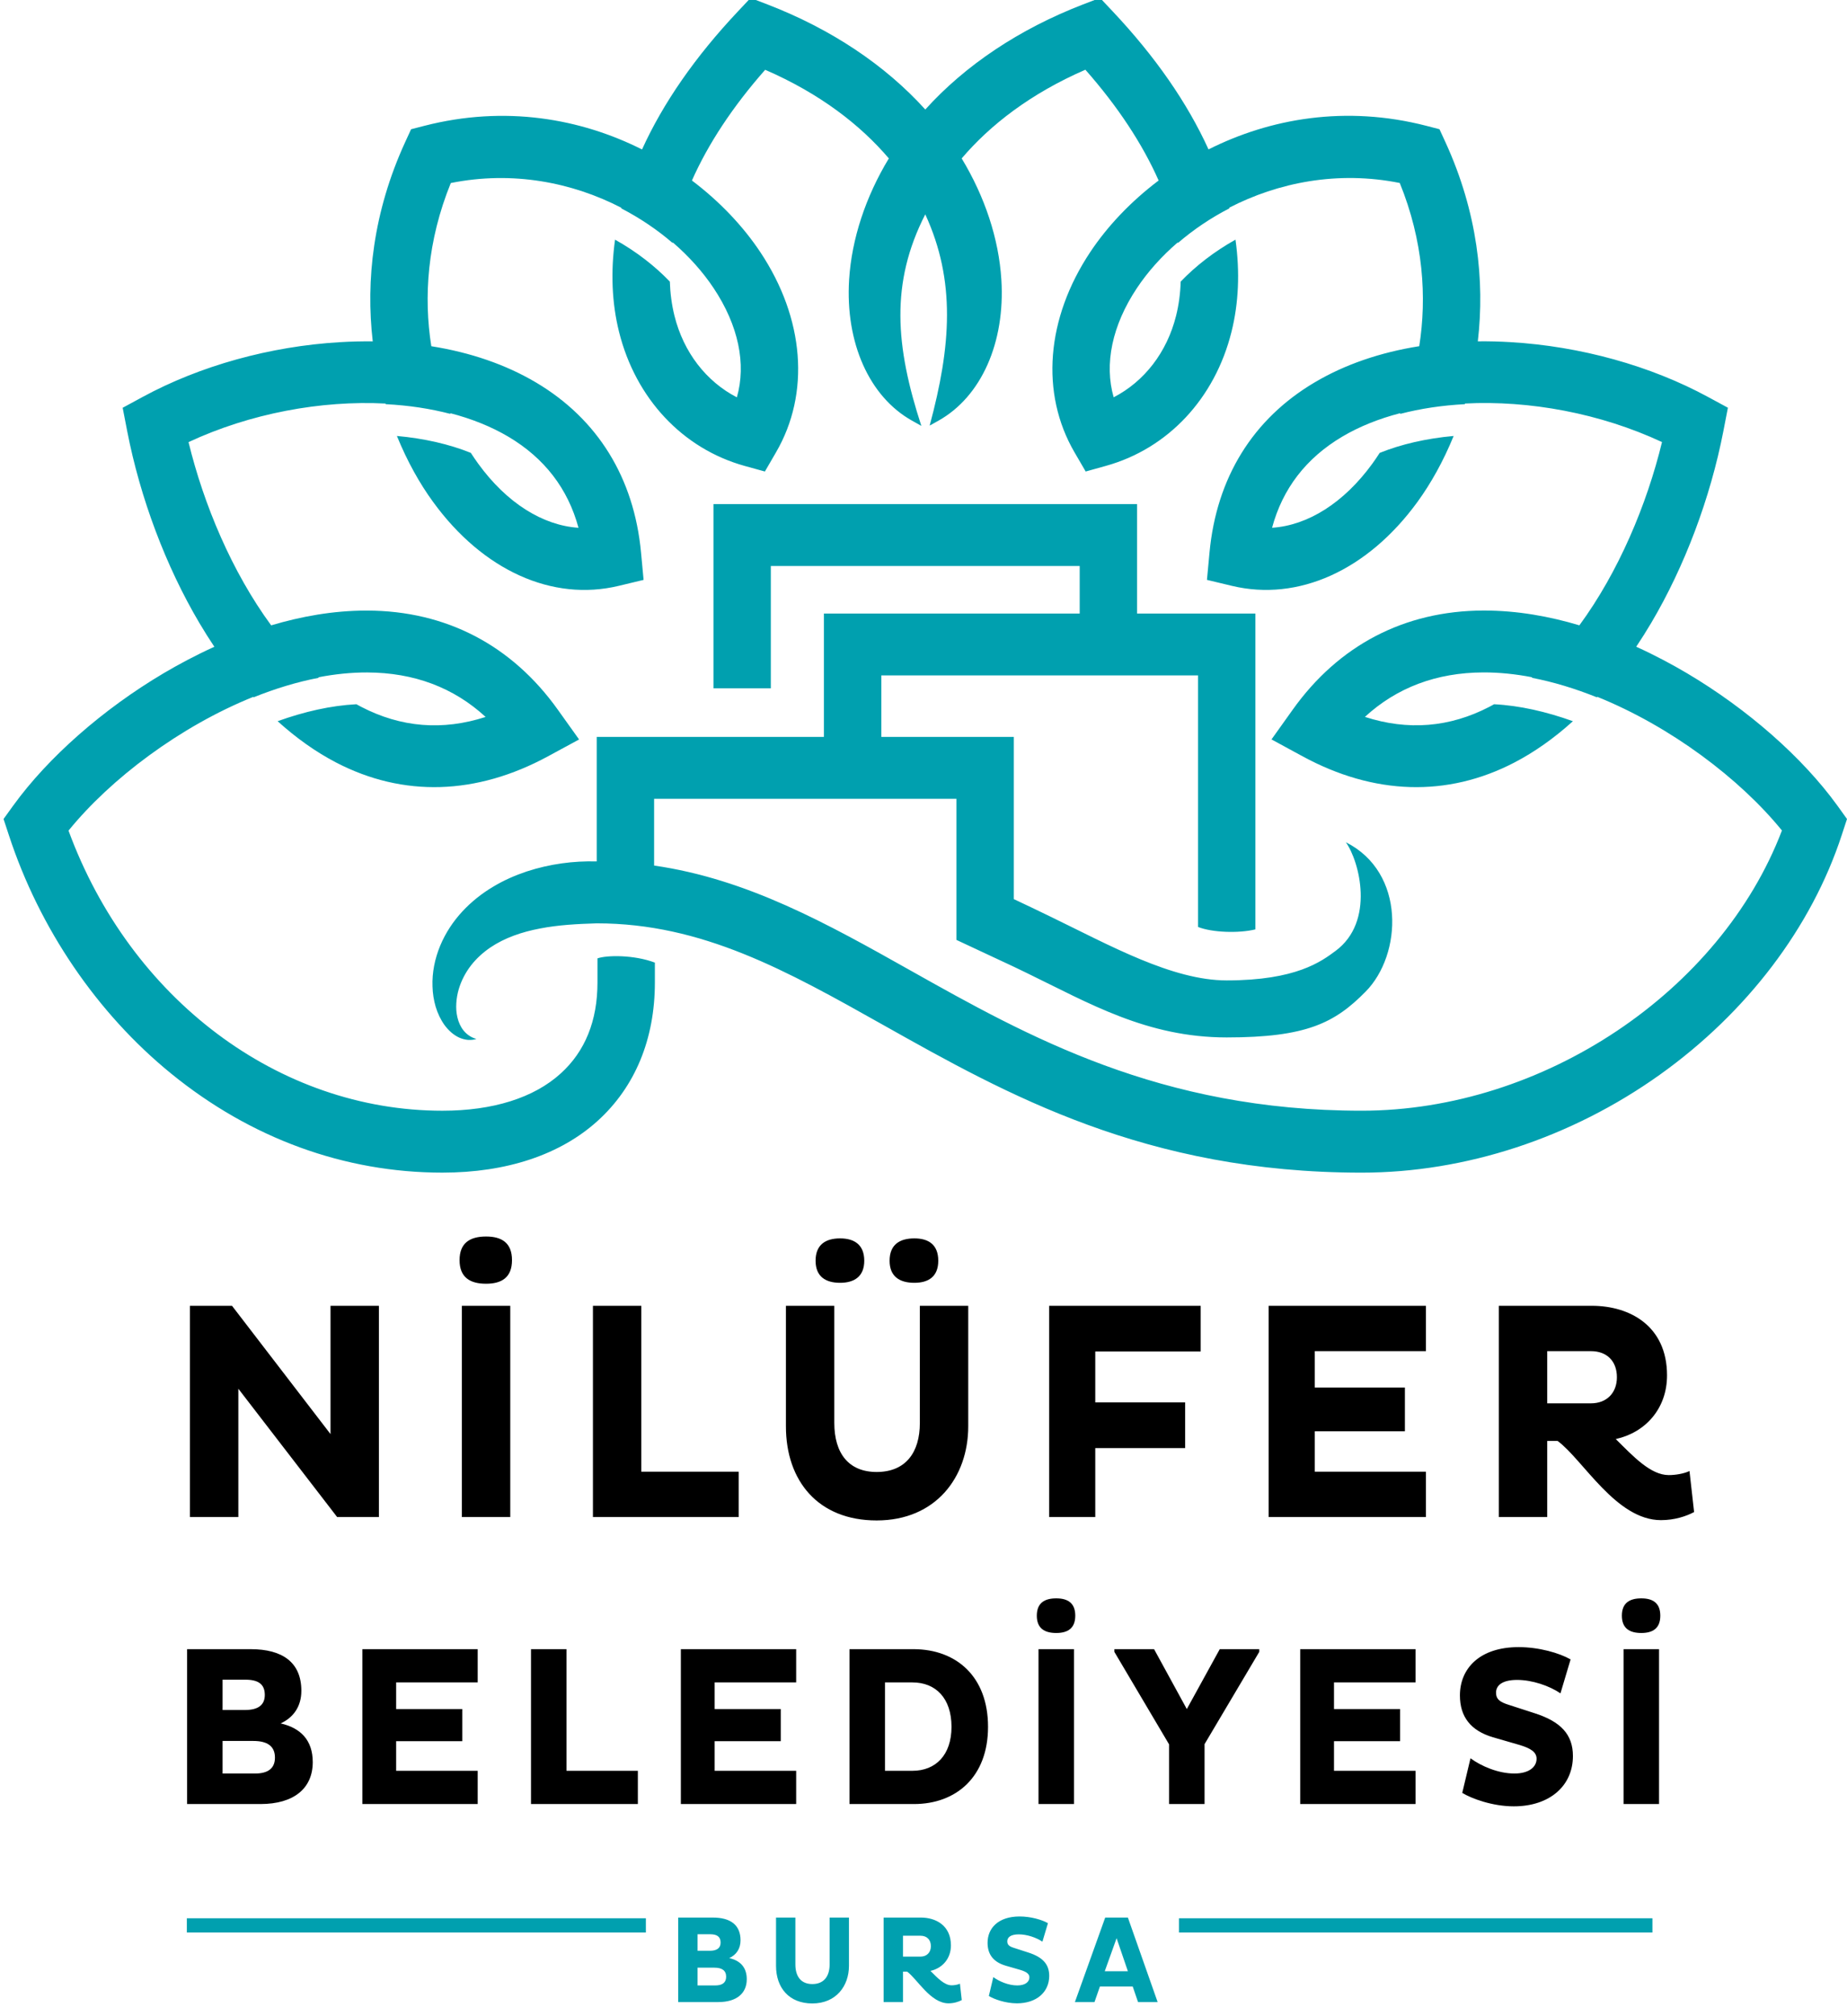<?xml version="1.0" encoding="utf-8"?>
<!-- Generator: Adobe Illustrator 16.0.0, SVG Export Plug-In . SVG Version: 6.00 Build 0)  -->
<!DOCTYPE svg PUBLIC "-//W3C//DTD SVG 1.1//EN" "http://www.w3.org/Graphics/SVG/1.1/DTD/svg11.dtd">
<svg version="1.1" id="Layer_1" xmlns="http://www.w3.org/2000/svg" xmlns:xlink="http://www.w3.org/1999/xlink" x="0px" y="0px"
	 width="733.342px" height="800px" viewBox="0 0 733.342 800" enable-background="new 0 0 733.342 800" xml:space="preserve">
<g>
	<path fill="#00A0AF" d="M733.342,324.971l-2.076,6.333c-11.998,36.692-37.679,70.485-72.277,95.16
		c-35.126,25.032-77.141,38.833-118.341,38.833c-85.677,0-140.926-31.042-189.67-58.425
		c-38.695-21.742-72.101-40.501-114.075-40.501c-7.732,0.24-15.303,0.643-22.49,2.048c-7.177,1.362-13.994,3.668-19.735,7.542
		c-2.845,1.949-5.441,4.264-7.616,7.043c-2.153,2.767-3.88,5.982-4.929,9.534c-0.511,1.778-0.854,3.64-0.959,5.524
		c-0.123,1.887,0,3.827,0.448,5.66c0.443,1.867,1.207,3.66,2.443,5.189c1.225,1.528,2.967,2.733,5.092,3.354
		c-1.051,0.319-2.204,0.425-3.362,0.353c-1.159-0.093-2.35-0.417-3.479-0.913c-2.271-1.033-4.266-2.854-5.829-4.979
		c-1.552-2.171-2.712-4.639-3.501-7.24c-0.773-2.62-1.192-5.349-1.264-8.097c-0.205-5.509,0.942-11.063,3.052-16.146
		c2.117-5.095,5.194-9.705,8.806-13.591c3.612-3.896,7.744-7.137,12.082-9.732c4.339-2.629,8.899-4.603,13.487-6.141
		c9.228-3.005,18.624-4.226,27.756-3.98h0.017v-49.401h90.206v-48.956h101.557v-18.858H306.051v48.531h-22.775v-73.091h168.196
		v43.418h46.977v125.331c-6.662,1.626-17.22,1.244-22.777-0.962v-99.81H349.924v24.396h52.611v64.366
		c4.679,2.178,9.426,4.47,14.368,6.865c23.865,11.558,48.545,25.388,70.143,25.388c27.614,0,37.582-7.521,43.206-11.685
		c15.77-11.649,9.524-35.557,4.108-43.137c23.863,11.993,22.376,44.603,7.835,59.291c-12.189,12.366-23.421,18.158-55.137,18.158
		c-31.726,0-54.643-13.583-79.489-25.618c-1.719-0.834-3.407-1.643-5.09-2.453l-22.733-10.623v-55.994H259.709v26.489
		c37.177,5.362,68.722,23.063,101.792,41.636c46.439,26.08,99.048,55.64,179.147,55.64c72.094,0,142.522-47.364,166.859-111.189
		c-16.696-20.551-44.227-41.304-73.326-53.04c-0.068,0.067-0.112,0.12-0.18,0.187c-8.555-3.449-17.268-6.101-25.858-7.742
		c0.073-0.065,0.152-0.132,0.244-0.193c-6.581-1.278-13.055-1.949-19.422-1.931c-18.607,0.061-34.353,5.995-47.038,17.646
		c17.07,5.523,33.639,4.192,49.438-4.009c0.627-0.328,1.247-0.657,1.86-1.007c10.077,0.502,20.69,2.925,31.289,6.728
		c-7.432,6.724-15.224,12.228-23.263,16.411c-26.59,13.805-55.672,12.947-84.11-2.503l-12.301-6.683l8.402-11.764
		c18.287-25.658,44.458-39.268,75.647-39.374h0.387c13.185,0,25.977,2.326,37.809,5.869c15.563-21.187,26.774-47.9,32.806-72.713
		c-24.495-11.427-52.689-16.618-78.21-15.301c-0.025,0.093-0.043,0.174-0.074,0.26c-8.996,0.47-17.666,1.757-25.729,3.869
		c0.043-0.093,0.092-0.201,0.127-0.313c-8.469,2.193-16.26,5.295-23.063,9.324c-14.334,8.483-23.686,20.617-27.874,36.161
		c14.217-0.932,28.5-9.886,39.788-25.402c0.988-1.369,1.988-2.81,2.939-4.305c8.542-3.444,18.521-5.737,29.365-6.717
		c-4.088,10.033-9.063,18.882-14.38,26.189c-19.781,27.16-47.322,39.599-73.692,33.278l-9.873-2.367l1.014-10.85
		c2.773-29.655,17.193-53.001,41.757-67.514c11.945-7.074,25.975-11.894,41.519-14.356c3.059-19.421,1.64-41.717-7.738-64.761
		c-24.619-4.947-48.315-0.202-67.72,9.814c0.031,0.087,0.049,0.167,0.062,0.252c-7.523,3.877-14.389,8.547-20.425,13.744
		c-0.025-0.097-0.025-0.18-0.03-0.262c-6.473,5.555-11.958,11.712-16.256,18.166c-9.855,14.802-13.02,30.109-9.224,43.327
		c12.166-6.278,21.163-17.844,24.784-32.364c1.087-4.358,1.688-8.884,1.823-13.543c5.879-6.129,13.252-11.9,21.764-16.646
		c1.782,12.759,1.276,25.138-1.589,36.572c-6.591,26.46-25.229,46.334-49.827,53.177l-8.064,2.25l-4.438-7.612
		c-13.627-23.422-11.28-53.133,6.257-79.475c6.773-10.176,16.004-19.983,27.142-28.384c-6.397-14.458-16.173-29.332-29.083-43.959
		c-21.812,9.479-37.844,21.966-49.114,35.196c9.242,15.274,14.738,31.925,15.752,48.055c1.585,25.03-7.989,46.503-24.962,56.002
		l-3.499,1.951c8.515-31.53,10.413-57.459-1.746-83.815c-13.925,27.237-11.885,52.285-1.558,83.933l-3.694-2.068
		c-16.991-9.5-26.546-30.952-24.983-55.989c1.022-16.131,6.529-32.794,15.77-48.069c-11.259-13.223-27.29-25.706-49.097-35.167
		c-12.905,14.619-22.688,29.485-29.083,43.935c11.144,8.414,20.371,18.229,27.139,28.399c17.544,26.332,19.884,56.053,6.239,79.467
		l-4.414,7.601l-8.077-2.233c-24.599-6.846-43.234-26.727-49.831-53.187c-2.85-11.436-3.36-23.813-1.582-36.579
		c8.517,4.752,15.873,10.517,21.754,16.639c0.15,4.666,0.751,9.197,1.838,13.577c3.618,14.497,12.611,26.064,24.772,32.349
		c3.802-13.213,0.642-28.519-9.215-43.325c-4.295-6.447-9.796-12.619-16.253-18.174c-0.011,0.093-0.031,0.166-0.031,0.256
		c-6.041-5.197-12.914-9.867-20.419-13.744c0.016-0.086,0.029-0.166,0.04-0.238c-19.39-10.021-43.086-14.763-67.702-9.809
		c-9.379,23.04-10.812,45.335-7.74,64.753c15.553,2.466,29.581,7.295,41.523,14.358c24.542,14.518,38.981,37.856,41.751,67.519
		l1.012,10.838l-9.868,2.366c-26.372,6.33-53.921-6.111-73.691-33.279c-5.343-7.306-10.295-16.153-14.385-26.194
		c10.825,0.98,20.808,3.267,29.34,6.7c0.983,1.507,1.965,2.953,2.973,4.341c11.273,15.504,25.565,24.472,39.785,25.391
		c-4.199-15.543-13.541-27.669-27.872-36.153c-6.815-4.028-14.614-7.135-23.071-9.324c0.04,0.104,0.089,0.204,0.124,0.297
		c-8.056-2.112-16.722-3.406-25.721-3.869c-0.032-0.086-0.056-0.161-0.076-0.247c-25.521-1.314-53.712,3.88-78.219,15.304
		c6.034,24.813,17.243,51.51,32.811,72.71c11.836-3.531,24.628-5.863,37.81-5.863h0.386c31.204,0.092,57.351,13.714,75.649,39.372
		l8.409,11.768l-12.31,6.668c-28.45,15.442-57.521,16.3-84.113,2.506c-8.045-4.173-15.839-9.705-23.265-16.422
		c10.574-3.803,21.195-6.213,31.262-6.728c0.636,0.356,1.263,0.693,1.9,1.017c15.8,8.208,32.365,9.541,49.42,4.022
		c-12.667-11.654-28.42-17.591-47.027-17.65c-6.323-0.018-12.843,0.651-19.411,1.919c0.072,0.062,0.15,0.127,0.221,0.192
		c-8.607,1.64-17.303,4.287-25.874,7.736c-0.037-0.059-0.097-0.12-0.146-0.168c-29.123,11.736-56.667,32.502-73.372,53.076
		c24.526,66.756,83.411,111.146,148.448,111.146c20.066,0,36.327-5.108,46.974-14.785c9.698-8.776,14.594-20.916,14.594-36.082
		v-9.591c3.831-1.329,14.584-1.417,22.793,1.688v7.903c0,22.44-7.846,41.416-22.714,54.886
		c-14.823,13.429-36.136,20.545-61.647,20.545c-38.849,0-76.084-13.575-107.667-39.27c-29.438-23.934-52.339-57.578-64.49-94.713
		l-2.087-6.339l3.826-5.299c13.834-19.108,35.601-38.253,59.753-52.546c5.831-3.437,12.618-7.091,20.12-10.488
		c-2.032-3.024-3.986-6.144-5.904-9.373c-13.342-22.518-23.533-49.594-28.705-76.213l-1.792-9.247l7.81-4.234
		c22.881-12.436,50.772-20.178,78.528-21.801c4.395-0.26,8.696-0.357,12.952-0.313c-2.808-24.059,0.12-51.249,12.849-79.01
		l2.375-5.161l5.197-1.342c32.125-8.271,62.126-2.889,86.496,9.361c8.387-18.449,21.134-36.786,37.997-54.692l5.097-5.415
		l6.746,2.583c25.202,9.716,46.674,24.03,62.625,41.675c15.948-17.645,37.411-31.958,62.629-41.69l6.744-2.588l5.098,5.408
		c16.867,17.908,29.591,36.257,37.986,54.7c24.378-12.255,54.383-17.629,86.506-9.355l5.194,1.348l2.378,5.162
		c12.724,27.76,15.658,54.95,12.846,79c4.249-0.054,8.565,0.063,12.945,0.319c27.757,1.625,55.647,9.362,78.528,21.791l7.822,4.239
		l-1.792,9.246c-5.171,26.612-15.364,53.69-28.697,76.208c-1.928,3.237-3.892,6.356-5.912,9.379
		c7.503,3.404,14.283,7.046,20.116,10.491c24.134,14.283,45.928,33.441,59.752,52.547L733.342,324.971L733.342,324.971z
		 M656.085,766.793h-187.99v-5.639h187.99V766.793L656.085,766.793z M256.442,761.155H74.18v5.639h182.262V761.155L256.442,761.155z
		 M269.283,794.407h15.875c7.315,0,11.342-3.448,11.342-9.074c0-4.725-2.605-7.394-6.954-8.379c2.791-1.277,4.482-3.694,4.482-7.049
		c0-6.162-4.071-9.029-10.975-9.029h-13.77V794.407L269.283,794.407z M276.967,774.047v-6.56h4.938c2.747,0,4.209,0.935,4.209,3.304
		c0,2.27-1.553,3.256-4.298,3.256H276.967L276.967,774.047z M276.967,787.802v-7.049h6.682c3.018,0,4.665,1.131,4.665,3.593
		c0,2.271-1.419,3.456-4.303,3.456H276.967L276.967,787.802z M315.803,760.875h-7.684v19.136c0,8.677,5.123,14.938,14.41,14.938
		c9.426,0,14.548-6.903,14.548-14.938v-19.136h-7.684v18.593c0,4.732-2.289,7.791-6.865,7.791c-4.439,0-6.727-2.952-6.727-7.791
		V760.875L315.803,760.875z M350.848,794.407h7.684v-12.079h1.648c4.071,3.005,9.287,12.575,16.422,12.575
		c2.102,0,3.979-0.595,5.256-1.283l-0.724-6.506c-0.964,0.442-2.291,0.642-3.298,0.642c-2.886,0-5.624-2.958-8.413-5.719
		c4.709-1.039,8.136-4.839,8.136-10.113c0-7.836-5.901-11.048-11.935-11.048h-14.778V794.407L350.848,794.407z M365.486,768.078
		c2.518,0,4.116,1.583,4.116,4.143c0,2.47-1.599,4.145-4.116,4.145h-6.955v-8.287H365.486L365.486,768.078z M405.103,781.639
		c2.24,0.688,3.616,1.476,3.616,2.959c0,1.826-1.696,3.204-4.809,3.204c-3.476,0-7.179-1.576-9.519-3.304l-1.78,7.493
		c2.015,1.238,6.546,2.911,11.163,2.911c7.775,0,12.811-4.44,12.811-10.9c0-4.633-2.61-7.438-8.326-9.267l-5.491-1.773
		c-1.922-0.589-2.837-1.185-2.837-2.66c0-1.63,1.42-2.768,4.576-2.768c3.249,0,7,1.283,9.376,2.913l2.198-7.348
		c-2.426-1.376-6.821-2.661-11.255-2.661c-8.463,0-12.718,4.634-12.718,10.451c0,4.635,2.339,7.646,7.184,9.074L405.103,781.639
		L405.103,781.639z M426.785,794.407h7.776l2.147-6.162h13.037l2.107,6.162h7.781l-11.809-33.531h-9.011L426.785,794.407
		L426.785,794.407z M443.341,769.064l4.484,13.118h-9.194L443.341,769.064L443.341,769.064z"/>
	<path d="M94.634,551.036v50.911H75.421v-83.819h16.697l39.112,50.904v-50.904h19.212v83.819H133.86L94.634,551.036L94.634,551.036z
		 M192.988,490.639c6.175,0,10.297,2.47,10.297,9.373s-4.123,9.365-10.297,9.365c-6.288,0-10.521-2.462-10.521-9.365
		S186.701,490.639,192.988,490.639L192.988,490.639z M183.38,518.127h19.215v83.819H183.38V518.127L183.38,518.127z M235.42,601.947
		v-83.819h19.21v65.823h38.655v17.996H235.42L235.42,601.947z M331.256,564.598c0,12.079,5.718,19.473,16.812,19.473
		c11.438,0,17.155-7.646,17.155-19.473v-46.471h19.209v47.827c0,20.088-12.804,37.343-36.364,37.343
		c-23.213,0-36.021-15.653-36.021-37.343v-47.827h19.209V564.598L331.256,564.598z M333.545,491.381
		c5.604,0,9.604,2.462,9.604,8.875c0,6.288-4,8.751-9.604,8.751c-5.718,0-9.72-2.463-9.72-8.751
		C323.825,493.843,327.827,491.381,333.545,491.381L333.545,491.381z M363.047,491.381c5.608,0,9.489,2.462,9.489,8.875
		c0,6.288-3.881,8.751-9.489,8.751c-5.831,0-9.837-2.463-9.837-8.751C353.21,493.843,357.216,491.381,363.047,491.381
		L363.047,491.381z M434.873,574.58v27.367h-18.299v-83.819h60.155v18.122h-41.856v20.214h35.685v18.116H434.873L434.873,574.58z
		 M503.717,601.947v-83.819h62.44v17.996h-44.14v14.423h35.795v17.38h-35.795v16.024h44.14v17.996H503.717L503.717,601.947z
		 M595.092,518.127h36.944c15.095,0,29.851,8.015,29.851,27.613c0,13.185-8.578,22.676-20.356,25.264
		c6.97,6.903,13.834,14.297,21.038,14.297c2.519,0,5.833-0.49,8.236-1.603l1.828,16.269c-3.205,1.729-7.891,3.212-13.152,3.212
		c-17.841,0-30.877-23.914-41.052-31.434h-4.114v30.201h-19.223V518.127L595.092,518.127z M614.315,536.124v20.704h17.378
		c6.288,0,10.292-4.189,10.292-10.352c0-6.407-4.004-10.353-10.292-10.353H614.315L614.315,536.124z M74.283,654.374H99.52
		c12.663,0,20.13,5.242,20.13,16.54c0,6.144-3.103,10.577-8.218,12.921c7.962,1.807,12.743,6.691,12.743,15.368
		c0,10.306-7.375,16.626-20.792,16.626h-29.1V654.374L74.283,654.374z M97.261,678.506c5.029,0,7.878-1.807,7.878-5.971
		c0-4.336-2.679-6.056-7.712-6.056h-9.055v12.026H97.261L97.261,678.506z M101.283,703.716c5.287,0,7.883-2.164,7.883-6.32
		c0-4.521-3.019-6.599-8.552-6.599H88.372v12.919H101.283L101.283,703.716z M143.873,715.829v-61.455h45.79v13.192h-32.373v10.576
		h26.25v12.748h-26.25v11.748h32.373v13.19H143.873L143.873,715.829z M210.83,715.829v-61.455h14.086v48.265h28.343v13.19H210.83
		L210.83,715.829z M270.331,715.829v-61.455h45.785v13.192h-32.369v10.576h26.249v12.748h-26.249v11.748h32.369v13.19H270.331
		L270.331,715.829z M337.282,654.374h25.578c16.856,0.087,29.433,10.849,29.433,30.817c0,19.797-12.577,30.638-29.433,30.638
		h-25.578V654.374L337.282,654.374z M351.375,667.566v35.072h10.899c9.226,0,15.514-6.242,15.514-17.447
		c0-11.385-6.288-17.625-15.514-17.625H351.375L351.375,667.566z M419.374,634.214c4.525,0,7.554,1.807,7.554,6.87
		s-3.028,6.87-7.554,6.87c-4.612,0-7.713-1.807-7.713-6.87S414.761,634.214,419.374,634.214L419.374,634.214z M412.33,654.374
		h14.087v61.455H412.33V654.374L412.33,654.374z M464.177,692.147l-21.721-36.693v-1.08h15.765l12.999,23.769l13.08-23.769h15.679
		v1.08l-21.715,36.607v23.768h-14.087V692.147L464.177,692.147z M516.239,715.829v-61.455h45.787v13.192h-32.369v10.576h26.253
		v12.748h-26.253v11.748h32.369v13.19H516.239L516.239,715.829z M592.822,689.347c-8.892-2.621-13.167-8.134-13.167-16.625
		c0-10.67,7.8-19.161,23.312-19.161c8.131,0,16.188,2.35,20.627,4.877l-4.022,13.47c-4.359-2.985-11.237-5.335-17.195-5.335
		c-5.776,0-8.381,2.078-8.381,5.057c0,2.714,1.683,3.799,5.201,4.885l10.058,3.257c10.483,3.342,15.262,8.498,15.262,16.989
		c0,11.841-9.218,19.976-23.478,19.976c-8.469,0-16.771-3.071-20.461-5.335l3.274-13.733c4.271,3.156,11.065,6.049,17.433,6.049
		c5.705,0,8.806-2.528,8.806-5.87c0-2.714-2.512-4.164-6.62-5.421L592.822,689.347L592.822,689.347z M651.669,634.214
		c4.525,0,7.546,1.807,7.546,6.87s-3.021,6.87-7.546,6.87c-4.612,0-7.713-1.807-7.713-6.87S647.057,634.214,651.669,634.214
		L651.669,634.214z M644.625,654.374h14.087v61.455h-14.087V654.374L644.625,654.374z"/>
</g>
</svg>
